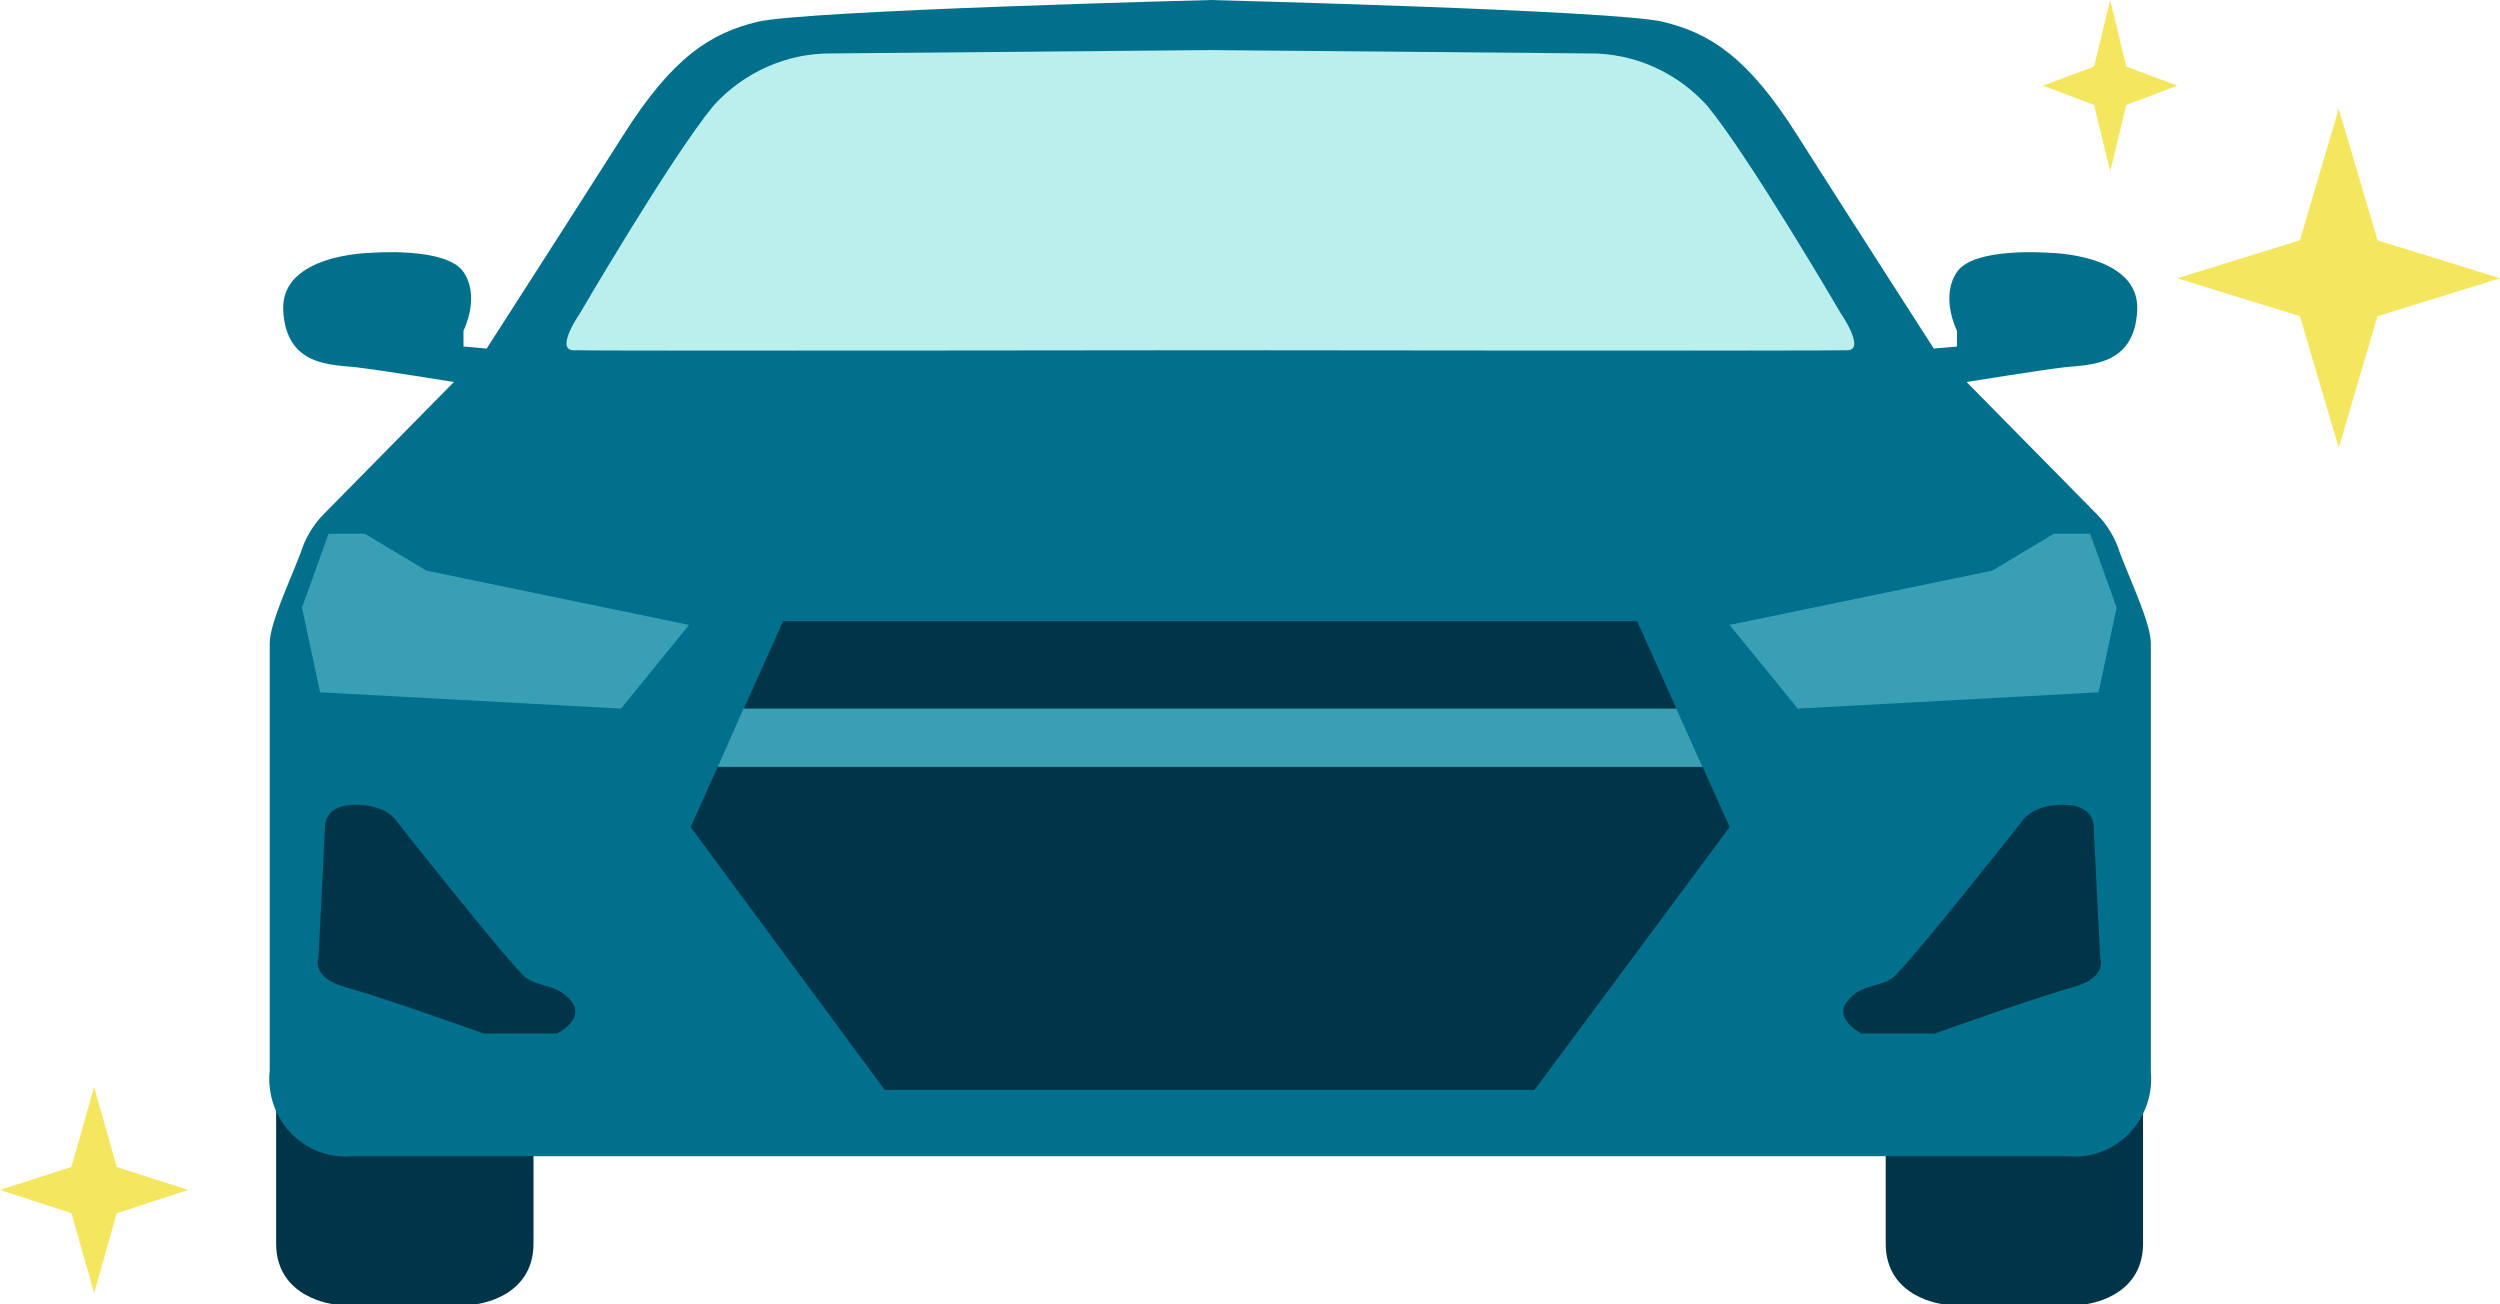 <svg fill="none" height="48" viewBox="0 0 92 48" width="92" xmlns="http://www.w3.org/2000/svg"><path d="m3.463 40 .834 2.944 2.629.846-2.629.855-.834 2.938-.834-2.938-2.63-.855 2.629-.846z" fill="#f5e65f"/><path d="m74.127 38.163h-4.733v7.598c0 2.038 2.151 2.239 2.151 2.239h5.167s2.152-.199 2.152-2.239v-7.598z" fill="#003449"/><path d="m14.895 38.163h-4.733v7.598c0 2.038 2.153 2.239 2.153 2.239h5.166s2.152-.199 2.152-2.239v-7.598z" fill="#003449"/><path d="m79.151 39.391v-15.714c0-.719-.705-2.2-1.135-3.321-.173-.563-.482-1.072-.899-1.48l-4.746-4.818s2.686-.435 3.581-.54c.895-.105 2.597-.015 2.698-2.099.101-2.084-3.244-2.115-3.244-2.115s-2.76-.224-3.39.705c-.63.929 0 2.16 0 2.16v.584l-.852.074s-3.259-5.068-5.048-7.887c-1.788-2.819-3.17-3.719-4.93-4.14-1.76-.421-16.489-.794-16.645-.799h-.007c-.158.004-14.89.381-16.645.799-1.754.418-3.141 1.321-4.931 4.14-1.791 2.819-5.048 7.887-5.048 7.887l-.853-.074v-.584s.632-1.23 0-2.16c-.632-.93-3.389-.705-3.389-.705s-3.347.03-3.245 2.115c.102 2.085 1.805 1.994 2.701 2.099.896.105 3.58.54 3.58.54l-4.746 4.818c-.416.408-.725.917-.898 1.48-.43 1.12-1.134 2.599-1.134 3.321v15.714c-.04.373-.008.75.095 1.111.103.36.274.696.504.989.23.293.514.536.836.716.322.18.676.294 1.041.335.178.021.358.023.536.007h63.196c.411.035.825-.023 1.211-.171.386-.147.736-.38 1.024-.682.288-.302.507-.665.642-1.063.135-.398.181-.822.137-1.241z" fill="#00708d"/><path d="m67.728 11.509s-3.345-5.729-4.902-7.618c-.553-.613-1.224-1.1-1.972-1.432-.748-.332-1.556-.5-2.371-.493l-13.935-.123h-.015l-13.935.123c-.815-.006-1.623.162-2.371.494-.748.332-1.42.819-1.973 1.432-1.556 1.889-4.901 7.618-4.901 7.618s-.938 1.349-.264 1.379 23.142 0 23.453 0 22.784.029 23.454 0c.67-.029-.268-1.379-.268-1.379z" fill="#baefed"/><path d="m63.649 22.997 9.665-1.998 2.27-1.36h1.331l.978 2.72-.665 3.118-11.073.6z" fill="#389fb5"/><path d="m25.357 22.997-9.665-1.998-2.27-1.36h-1.331l-.978 2.72.666 3.118 11.073.6z" fill="#389fb5"/><g fill="#003449"><path d="m74.373 30.275s.332-.66 1.545-.66 1.136.82 1.136.959c0 .139.235 4.68.235 4.68s.293.72-1.018 1.079c-1.311.36-5.067 1.7-5.067 1.7h-2.701s-1.039-.519-.53-1.179c.509-.66 1.175-.5 1.685-.881.51-.381 4.715-5.699 4.715-5.699z"/><path d="m14.635 30.275s-.333-.66-1.546-.66c-1.213 0-1.136.82-1.136.959 0 .139-.235 4.68-.235 4.68s-.293.72 1.018 1.079 5.068 1.7 5.068 1.7h2.7s1.038-.519.528-1.179c-.509-.66-1.173-.5-1.685-.881-.511-.381-4.712-5.699-4.712-5.699z"/><path d="m60.245 22.857h-31.425l-3.404 7.579 7.142 9.674h23.911l7.182-9.674z"/></g><path d="m61.691 26.076h-34.331l-.95 2.145h36.245z" fill="#389fb5"/><path d="m86.065 4 1.429 4.844 4.506 1.396-4.508 1.397-1.427 4.843-1.429-4.844-4.508-1.396 4.508-1.397z" fill="#f5e65f"/><path d="m77.655 0 .593 2.449 1.88.704-1.88.709-.593 2.443-.593-2.443-1.881-.709 1.88-.704z" fill="#f5e65f"/></svg>